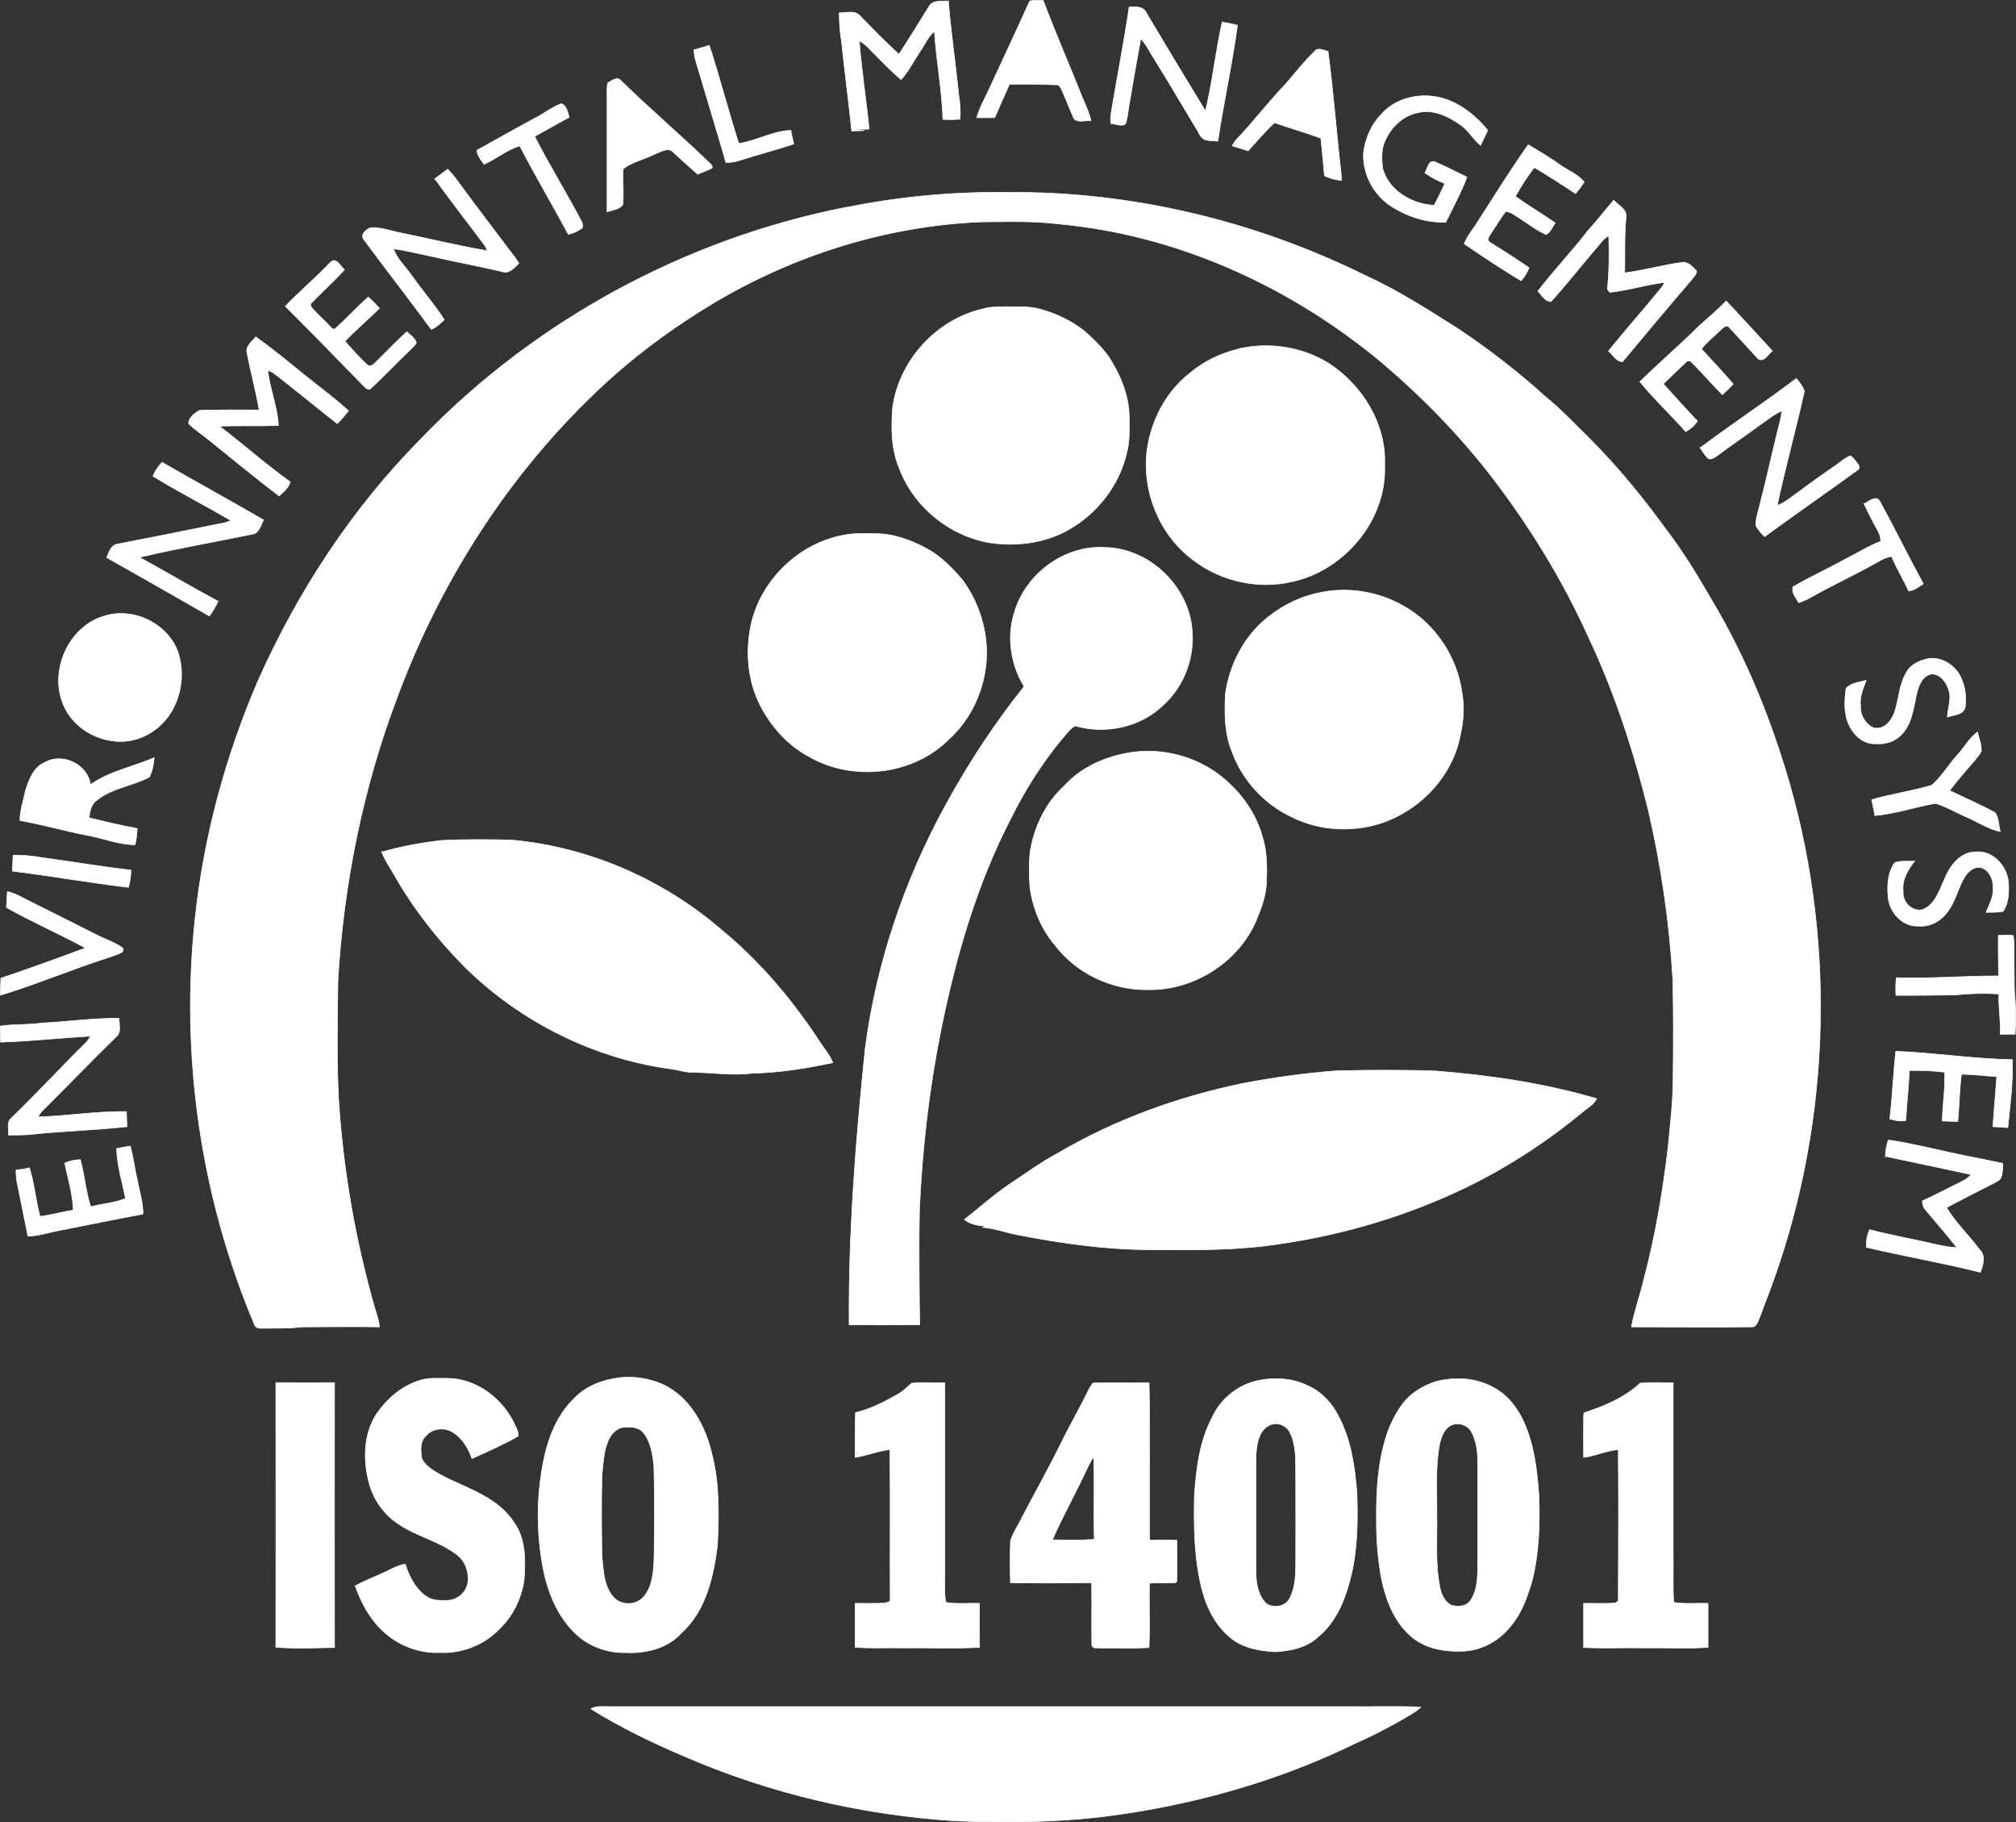 <?xml version="1.0" encoding="UTF-8"?>
<svg id="Layer_1" xmlns="http://www.w3.org/2000/svg" viewBox="0 0 291.31 263.26">
  <rect x="0" y="0" width="291.31" height="263.26" fill="#333333" stroke="none"/>
  <defs>
    <style>
      .cls-1 {
        fill: #fff;
        stroke: #fff;
        stroke-miterlimit: 10;
        stroke-width: .09px;
      }
    </style>
  </defs>
  <path class="cls-1" d="M134.21.98c.53-1.04,1.88-.76,2.83-.84.36,4.51,1.04,8.99,1.48,13.47.2,1.2.28,2.41.22,3.61-.81.06-1.65.08-2.49.03-.14-4.26-.95-8.48-1.23-12.71-.92.7-1.32,1.85-1.99,2.77-.95,1.4-1.68,2.94-2.83,4.2-1.4-1.2-2.69-2.55-4-3.86-.64-.64-1.2-1.34-2.04-1.74.34,4.28,1.01,8.51,1.43,12.74-.81.03-1.6,0-2.41-.06.56.11,1.12.2,1.71.28-.62,0-1.23.03-1.82.06-.45-4.28-1.01-8.57-1.46-12.85-.25-1.4-.34-2.83-.34-4.23.98.06,2.27-.45,3,.45,1.85,1.88,3.67,3.78,5.63,5.54,1.46-2.27,2.91-4.56,4.31-6.86h0Z"/>
  <path class="cls-1" d="M148.79.14c.64-.14,1.32-.08,1.96-.06,1.76,4.68,3.75,9.24,5.6,13.89.48,1.15,1.04,2.27,1.29,3.47-.87-.11-2.27.48-2.6-.62-.64-1.43-1.15-2.91-1.85-4.28-.08-.08-.25-.22-.36-.28-2.32-.08-4.65-.11-6.97-.08-.7,1.6-1.43,3.19-2.13,4.82-.87.03-1.74,0-2.6,0,.45-1.54,1.26-2.94,1.93-4.4,1.9-4.14,3.86-8.29,5.74-12.46h0Z"/>
  <path class="cls-1" d="M163.16,1.01c.87-.03,2.04-.14,2.46.81,2.83,4.76,5.68,9.49,8.57,14.22,1.01-4.23,1.46-8.59,2.41-12.85.73.11,1.48.28,2.21.45-.75,5.6-1.99,11.14-2.83,16.74-.62-.03-1.23-.03-1.82-.17-.76-.28-.95-1.15-1.37-1.74-1.93-3.19-3.81-6.44-5.79-9.6-.73-1.09-1.26-2.32-2.16-3.3-.62,3.36-1.2,6.72-1.76,10.08-.14.78-.17,1.6-.48,2.3-.64.34-1.43-.06-2.1-.11-.03-.5-.03-1.04.06-1.54.84-5.1,1.85-10.16,2.6-15.29h0Z"/>
  <path class="cls-1" d="M100.28,7.19c.73-.2,1.46-.39,2.21-.64,1.54,4.7,2.74,9.46,4.26,14.17,2.58-.36,4.93-1.82,7.53-1.88.11.67.28,1.32.42,1.96-2.6.87-5.24,1.54-7.84,2.38-.64.22-1.32.28-1.96.31-1.4-4.84-2.88-9.69-4.31-14.5-.2-.59-.28-1.2-.31-1.79h0Z"/>
  <path class="cls-1" d="M185.86,12.04c1.4-1.62,2.72-3.33,4.28-4.82.56-.31,1.2.08,1.76.2.78,5.82,1.2,11.7,1.88,17.53.03.39.06.76.06,1.12-.87-.08-1.68-.31-2.46-.67-.17-1.82-.31-3.61-.53-5.43-2.21-.84-4.48-1.46-6.69-2.24-1.37,1.26-2.55,2.69-3.81,4.06-.76-.25-1.51-.5-2.29-.7.2-.45.48-.84.84-1.18,2.41-2.55,4.51-5.35,6.97-7.87h0Z"/>
  <path class="cls-1" d="M87.82,11.98c.53-.31,1.34-.98,1.9-.34,4.14,4.06,8.59,7.84,12.77,11.87.2.22.48.42.42.76-.67.36-1.4.59-2.1.9-1.18-1.06-2.38-2.1-3.53-3.19-.73-.78-1.79-.03-2.58.25-1.51.76-3.28,1.12-4.65,2.16-.11,1.74.11,3.47-.06,5.21-.5.64-1.51.76-2.27,1.01V14.3c0-.78-.06-1.57.08-2.32h0Z"/>
  <path class="cls-1" d="M199.72,16.38c1.79-1.96,4.59-2.77,7.17-2.49,3.3.34,6.05,2.46,8.09,4.93-.36.73-.7,1.46-1.04,2.18-1.09-.87-1.74-2.18-2.91-2.97-1.76-1.23-3.92-2.3-6.1-1.76-2.13.39-3.86,2.02-4.73,3.95-.64,1.23-.56,2.72-.42,4.06.87,3.28,4.23,5.21,7.45,5.38.56-1.04,1.06-2.07,1.54-3.14-1.01-.42-1.99-.9-2.88-1.54.39-.56.48-1.93,1.46-1.6,1.57.67,3.08,1.46,4.62,2.21-.84,2.24-2.02,4.37-3.05,6.52-2.88.08-5.74-.87-8.12-2.46-2.41-1.68-3.89-4.56-3.78-7.5.25-2.13,1.15-4.26,2.72-5.77h0Z"/>
  <path class="cls-1" d="M77.82,16.8c1.09-.62,2.1-1.4,3.3-1.82.76.25.92,1.26,1.12,1.96-1.65.92-3.33,1.82-4.98,2.77,2.13,4.2,4.65,8.2,6.83,12.4.11.25.14.53.06.81-.59.45-1.29.78-2.02.95-2.3-4.28-4.79-8.48-7.03-12.79-1.85.56-3.39,1.85-5.15,2.66-.45-.62-.95-1.23-1.06-2.02,2.97-1.65,5.94-3.33,8.93-4.93h0Z"/>
  <path class="cls-1" d="M213.05,32.78c2.58-3.98,5.04-8.01,7.78-11.87,1.6.95,3.19,1.9,4.73,3,1.12.78,2.46,1.29,3.36,2.38-.39.56-.78,1.15-1.26,1.68-1.96-1.32-3.95-2.58-5.96-3.78-1.01,1.32-1.9,2.72-2.72,4.17,1.85,1.37,3.86,2.52,5.74,3.84-.39.59-.67,1.34-1.32,1.68-1.43-.62-2.66-1.62-3.95-2.44-.59-.34-1.15-.87-1.88-.87-.81,1.01-1.43,2.16-2.16,3.19-.2.34-.64.95-.14,1.23,1.9,1.2,3.84,2.41,5.68,3.7-.28.7-.67,1.34-1.15,1.88-2.8-1.68-5.51-3.5-8.23-5.35.36-.87.92-1.65,1.46-2.44h0Z"/>
  <path class="cls-1" d="M62.82,25.84c.62-.48,1.26-.95,1.88-1.4.78.78,1.43,1.71,2.07,2.6,2.38,3.22,4.82,6.41,7.22,9.6.34.45.73.9.98,1.4-.62.64-1.43,1.57-2.41,1.2-3.61-.84-7.25-1.51-10.86-2.35-1.62-.34-3.22-.73-4.84-.95.5,1.46,1.68,2.52,2.55,3.75,1.54,2.21,3.33,4.23,4.79,6.5-.59.53-1.15,1.12-1.88,1.4-3.22-4.4-6.58-8.68-9.8-13.05-.45-.76.42-1.4,1.04-1.65,1.48-.08,2.91.48,4.37.76,4.17.84,8.31,1.88,12.51,2.58-.08-.17-.25-.53-.36-.73-2.44-3.22-4.87-6.41-7.25-9.66h0Z"/>
  <path class="cls-1" d="M122.39,29.95c7.73-1.57,15.59-2.27,23.46-2.16,17.78-.11,35.5,4.14,51.43,12.01,4.76,2.16,9.16,5.01,13.58,7.81,4.34,2.91,8.51,6.13,12.4,9.66,2.27,1.82,4.25,3.95,6.33,5.99,4.09,4.09,7.75,8.54,11.14,13.21,2.52,3.28,4.65,6.83,6.72,10.41,4.82,8.09,8.37,16.88,11.03,25.92,7.03,24.3,5.96,50.9-3.08,74.53-.48,1.15-.84,2.32-1.32,3.47-.2.42-.45.98-.98.9-5.79.06-11.56,0-17.36,0,.42-2.32,1.26-4.56,1.79-6.86,1.68-6.33,2.77-12.82,3.53-19.32.31-3.28.7-6.55.7-9.85.06-4.67.06-9.32-.03-14-.48-8.29-1.68-16.55-3.56-24.66-2.13-8.57-4.87-17.05-8.68-25.06-3.7-8.2-8.46-15.93-13.94-23.07-4.7-6.08-10.08-11.59-15.93-16.55-13.21-11-29.59-18.45-46.78-19.99-3.72-.45-7.48-.31-11.2-.28-13.63.59-27.02,4.82-38.69,11.81-4.98,3-9.74,6.41-14.11,10.25-14.17,12.57-24.83,28.84-31.41,46.53-4.98,13.1-7.78,27.02-8.6,41.02-.08,5.79-.2,11.59.11,17.36.67,10.19,2.44,20.33,5.26,30.12.28.84.56,1.68.62,2.55-3.72-.06-7.45,0-11.17,0-1.96.25-3.95.17-5.91.2-.39.03-.81-.11-.95-.48-7.81-18.51-10.78-39.03-8.57-58.99,1.26-11.65,4.37-23.12,8.99-33.9,5.74-12.96,13.63-25.03,23.63-35.14,16.46-17.11,38.27-28.92,61.54-33.46h0Z"/>
  <path class="cls-1" d="M229.26,33.54c1.37-1.48,2.6-3.08,3.92-4.62.67.76,1.93,1.29,1.79,2.44-.28,2.69-.14,5.38-.2,8.06,2.77-.36,5.49-1.12,8.23-1.51.9-.17,1.54.64,2.13,1.18.11.53-.42.9-.7,1.32-3.36,3.92-6.66,7.87-9.97,11.84-.92,0-1.4-1.01-2.04-1.54,2.49-3.08,5.1-6.02,7.62-9.1.2-.25.36-.53.53-.81-2.69.31-5.29,1.15-7.95,1.43-.08-.11-.28-.34-.36-.45.28-2.58.28-5.15.2-7.73-.28.17-.53.36-.78.59-2.55,2.94-4.96,6.05-7.56,8.93-.87,0-1.37-.95-1.9-1.51,2.24-2.91,4.79-5.6,7.06-8.51h0Z"/>
  <path class="cls-1" d="M47.73,37.93c.78-.92,1.48.56,2.04,1.04-1.54,1.71-3.25,3.22-4.84,4.87,0,.11-.06.28-.06.36.78,1.06,1.85,1.88,2.72,2.86.22.22.59.73.92.36,1.62-1.46,3.08-3.05,4.7-4.51.56.5,1.09,1.06,1.62,1.62-1.62,1.62-3.39,3.11-4.98,4.76,1.04,1.18,2.07,2.38,3.25,3.44.42.36.87-.11,1.18-.39,1.51-1.48,2.97-3,4.51-4.42.48.5,1.2.9,1.37,1.6-.17.36-.5.64-.78.92-1.96,1.88-3.81,3.84-5.8,5.68-.34.34-.76-.08-1.01-.34-3.75-3.86-7.53-7.73-11.34-11.53,2.07-2.18,4.4-4.12,6.5-6.33h0Z"/>
  <path class="cls-1" d="M245.55,47.06c1.32-1.18,2.66-2.32,3.89-3.58,2.24,2.41,4.45,4.79,6.66,7.22-.62.45-1.12,1.6-1.99,1.2-1.43-1.54-2.86-3.11-4.28-4.65-.42-.39-.9.14-1.2.42-.92.9-1.96,1.71-2.77,2.74,1.51,1.68,3.11,3.33,4.59,5.07-.5.53-1.04,1.06-1.57,1.54-1.54-1.51-2.91-3.19-4.45-4.68-.28-.45-.76-.11-1.01.17-1.04.98-2.04,1.99-3.08,2.94,1.62,1.79,3.25,3.61,4.93,5.38-.39.67-1.04,1.15-1.68,1.54-2.16-2.46-4.56-4.68-6.63-7.22,2.8-2.74,5.79-5.32,8.59-8.09h0Z"/>
  <path class="cls-1" d="M142.05,44.62c1.15-.34,2.35-.28,3.53-.31,1.57.03,3.19-.08,4.73.36,2.27.62,4.45,1.65,6.33,3.11,1.26,1.12,2.52,2.32,3.53,3.7,1.68,2.6,2.97,5.6,3,8.73,0,1.71.11,3.47-.34,5.12-1.06,4.79-4.34,8.96-8.62,11.31-3.44,1.88-7.53,2.35-11.37,1.74-5.8-1.06-10.89-5.26-12.93-10.81-1.15-2.77-1.15-5.82-.92-8.76.98-6.8,6.35-12.68,13.07-14.19h0Z"/>
  <path class="cls-1" d="M35.69,50.98c-.25-1.01.76-1.62,1.26-2.32,2.46,1.76,4.79,3.67,7.11,5.57,2.1,1.68,4.31,3.3,6.3,5.12-.5.64-1.04,1.26-1.62,1.85-3.16-2.44-6.19-5.01-9.38-7.42-.17-.08-.5-.22-.67-.28.31,2.69,1.4,5.26,1.54,7.98-2.83.08-5.68,0-8.54.08,3.47,2.63,6.72,5.54,10.25,8.06-.22.87-.98,1.43-1.6,2.04-3.36-2.58-6.66-5.26-9.97-7.95-1.01-.84-2.16-1.57-3.11-2.49-.06-.87.9-1.57,1.57-1.93,2.88-.11,5.74-.06,8.62-.06-.48-2.77-1.23-5.49-1.76-8.26h0Z"/>
  <path class="cls-1" d="M179,50.39c4.4-1.01,9.16-.28,12.99,2.1,4.87,3.16,8.37,8.79,8.09,14.73.34,7.84-5.77,15.15-13.33,16.8-5.23,1.26-11.03-.2-15.09-3.72-4.65-3.86-6.91-10.39-5.74-16.32.76-3.84,2.8-7.53,5.91-9.99,2.04-1.74,4.54-2.97,7.17-3.58h0Z"/>
  <path class="cls-1" d="M245.66,64.7c4.59-3.42,9.35-6.58,13.91-10.02.45.59,1.01,1.18,1.15,1.9-1.23,5.52-2.74,10.95-3.92,16.46,1.2-.45,2.13-1.32,3.16-2.02,1.76-1.32,3.56-2.6,5.38-3.84.64-.45,1.23-1.01,1.99-1.32.48.2.76.73,1.09,1.12.25.25.36.76-.03.95-4.45,3.22-8.96,6.35-13.41,9.6-.48-.5-.98-1.01-1.26-1.65-.03-.95.31-1.88.53-2.8.9-3.44,1.65-6.89,2.49-10.33.28-1.12.62-2.24.73-3.39-1.23.53-2.24,1.43-3.36,2.18-1.99,1.46-4.03,2.83-5.99,4.31-.39.25-.87.64-1.34.36-.45-.45-.75-1.01-1.12-1.54h0Z"/>
  <path class="cls-1" d="M22.11,68.79c.28-.73.73-1.43,1.32-1.99,4.87,2.8,9.77,5.49,14.64,8.31-.34.7-.56,1.6-1.26,1.99-5.54,1.15-11.14,2.1-16.66,3.42,3.81,2.07,7.56,4.31,11.37,6.35-.36.76-.78,1.46-1.26,2.13-4.96-2.83-9.88-5.66-14.84-8.45.31-.73.59-1.74,1.46-1.93,4.68-.9,9.3-1.82,13.94-2.77.84-.2,1.74-.22,2.52-.67-3.72-2.16-7.56-4.14-11.23-6.38h0Z"/>
  <path class="cls-1" d="M269.35,72.79c.67-.31,1.76-1.34,2.3-.34,2.16,3.95,4.12,7.98,6.27,11.9-.67.42-1.32.98-2.13,1.01-.76-1.68-1.76-3.25-2.44-4.96-1.09.11-1.99.81-2.94,1.29-3,1.65-6.08,3.08-9.02,4.76-.48.25-.98.45-1.48.62-.36-.7-1.12-1.48-.81-2.3,2.46-1.43,5.04-2.6,7.53-3.98,1.71-.84,3.33-1.9,5.12-2.58.06-.84-.42-1.57-.81-2.27-.56-1.04-1.09-2.1-1.6-3.16h0Z"/>
  <path class="cls-1" d="M121.86,77.32c1.54-.31,3.11-.25,4.68-.22,2.58,0,5.07.92,7.33,2.13,2.04,1.09,3.7,2.8,5.21,4.56,2.44,3.33,3.75,7.56,3.44,11.7-.31,4.23-2.18,8.34-5.32,11.23-5.24,5.32-14.11,6.27-20.47,2.49-3-1.65-5.35-4.31-6.89-7.33-1.9-3.72-2.18-8.18-1.18-12.23,1.62-6.13,6.92-11.17,13.19-12.32h0Z"/>
  <path class="cls-1" d="M146.53,88.66c1.51-5.63,7.2-9.91,13.05-9.57,6.33.06,12.01,5.37,12.65,11.62.48,4.09-1.06,8.34-4.09,11.11-3.3,3.25-8.37,4.31-12.79,3.05-.84.45-1.37,1.34-2.02,2.04-2.83,3.44-5.24,7.25-7.22,11.25-4.96,9.55-7.98,19.99-10.11,30.49-1.74,8.59-2.74,17.33-3.14,26.06-.11,5.57-.03,11.11.03,16.69-3.42.03-6.8,0-10.19,0-.11-13.33.95-26.65,2.32-39.92,1.62-12.37,5.68-24.41,11.73-35.36,3.25-5.94,7-11.62,11.23-16.94-1.9-3.11-2.52-7.03-1.46-10.53h0Z"/>
  <path class="cls-1" d="M191.04,85.55c3.97-.76,8.23-.03,11.76,1.99,4.62,2.58,7.84,7.48,8.48,12.71.45,2.49.03,5.04-.62,7.45-1.57,5.26-5.93,9.52-11.11,11.23-4.17,1.34-8.85,1.09-12.77-.84-4.06-1.85-7.31-5.4-8.79-9.57-1.06-2.63-1.06-5.49-.92-8.26.59-4.28,2.74-8.4,6.13-11.09,2.27-1.82,4.98-3.11,7.84-3.61h0Z"/>
  <path class="cls-1" d="M14.97,89.03c4.31-1.43,9.52,1.12,10.86,5.52.7,2.44.48,5.15-.62,7.42-1.34,3.02-4.54,5.21-7.87,5.15-3.44-.03-6.89-2.1-8.2-5.35-2.04-4.84.73-11.2,5.82-12.74h0Z"/>
  <path class="cls-1" d="M16.59,91.29c1.46-.34,2.97.25,4.26.95,2.44,1.34,3.64,4.45,2.86,7.11-.56,1.96-1.88,3.84-3.84,4.62-1.09.42-2.32.78-3.5.42-1.62-.39-3.3-1.12-4.26-2.52-2.16-2.94-1.26-7.62,1.82-9.55.81-.53,1.74-.84,2.66-1.04h0Z"/>
  <path class="cls-1" d="M275.48,97.12c.62-1.12,1.9-1.71,3.11-1.96,1.85-.31,3.7.81,4.59,2.38.76,1.43,1.01,3.08.78,4.68-.31,1.09-1.68,1.06-2.58,1.37.08-1.34.7-2.74.14-4.09-.36-1.04-1.2-2.13-2.38-2.13-1.43.25-1.93,1.76-2.21,3-.45,2.07-.7,4.45-2.38,5.96-.95.9-2.29,1.23-3.58,1.12-1.65.08-3.05-1.18-3.72-2.58-.87-1.68-.73-3.64-.5-5.43.73-.78,1.9-.87,2.91-1.15-.42,1.18-.98,2.35-.81,3.64-.11,1.32.67,2.66,1.88,3.22,1.46.36,2.55-.95,3-2.18.67-1.9.67-4.09,1.76-5.85h0Z"/>
  <path class="cls-1" d="M282.87,109.04c.98-1.06,1.68-2.44,2.88-3.28.2.92.62,1.82.53,2.8-.22.48-.62.87-.92,1.29-1.26,1.43-2.49,2.86-3.64,4.37,2.18,1.04,4.42,2.02,6.55,3.16.59.76.5,1.88.78,2.77-1.82-.39-3.36-1.46-5.04-2.18-1.45-.62-2.83-1.48-4.34-1.9-2.94.5-5.8,1.51-8.76,1.76-.11-.76-.31-1.54-.45-2.3,2.88-.84,5.85-1.23,8.71-2.1,1.43-1.29,2.41-2.97,3.7-4.4h0Z"/>
  <path class="cls-1" d="M162.76,108.82c4.39-.84,9.07.14,12.77,2.66,3.28,2.27,5.88,5.63,6.92,9.52.64,2.07.64,4.26.56,6.41-.06,1.96-.76,3.84-1.51,5.63-2.63,6.08-9.18,10.13-15.76,9.94-5.09.06-10.22-2.35-13.33-6.47-1.96-2.32-3.16-5.24-3.58-8.26-.14-1.68-.14-3.36,0-5.04.56-3.64,2.21-7.19,4.98-9.69,2.32-2.58,5.6-4.06,8.96-4.7h0Z"/>
  <path class="cls-1" d="M13.07,113.36c2.77-1.96,6.16-2.58,9.21-3.89-.08.95-.25,1.93-.7,2.8-2.46,1.29-5.43,1.57-7.61,3.36-.81.59-1.01,1.6-1.09,2.52,2.3.56,4.62,1.12,6.94,1.54-.03.78-.11,1.6-.31,2.35-2.32,0-4.54-.92-6.8-1.34-3.3-.64-6.52-1.57-9.83-2.16,0-1.51.53-2.97.84-4.45.5-1.54,1.18-3.33,2.83-3.98,2.52-1.4,6.16.34,6.52,3.25h0Z"/>
  <path class="cls-1" d="M55.17,123.1c2.83-.84,5.71-1.34,8.65-1.68,3.36-.17,6.72-.14,10.08-.06,11.2,1.01,21.98,5.71,30.46,13.07,5.6,4.62,10.3,10.25,14.25,16.32.62.9,1.32,1.76,1.74,2.77-3.86.84-7.78,1.45-11.73,1.54-2.8.36-5.6-.11-8.43-.14-1.01.03-1.96-.28-2.94-.45-11.28-1.46-21.98-6.78-30.07-14.75-3.95-3.98-7.45-8.45-10.22-13.33-.62-1.09-1.37-2.13-1.79-3.3h0Z"/>
  <path class="cls-1" d="M281.05,126.85c.76-1.88,2.3-3.81,4.51-3.78,2.3-.2,4.28,1.88,4.62,4.06.14,1.51.17,3.22-.73,4.54-.81.17-1.65.11-2.46.14.45-1.15,1.12-2.3,1.01-3.56.03-1.15-.48-2.44-1.62-2.86-1.01-.34-1.93.45-2.44,1.23-.98,1.6-1.34,3.53-2.49,5.07-.95,1.37-2.6,2.27-4.28,2.1-2.21.11-4-1.85-4.31-3.92-.2-1.79-.14-3.72.92-5.24.92-.31,1.93-.17,2.88-.22-.98,1.26-1.87,2.74-1.65,4.4-.14,1.46,1.23,2.91,2.72,2.63,1.96-.7,2.49-2.91,3.33-4.59h0Z"/>
  <path class="cls-1" d="M1.9,123.55c1.29,0,2.6.06,3.86.31,4.4.59,8.76,1.34,13.16,1.85,0,.84-.11,1.68-.36,2.49-5.6-.67-11.17-1.65-16.77-2.35.03-.76.06-1.54.11-2.3h0Z"/>
  <path class="cls-1" d="M1.08,128.81c1.01.22,1.9.73,2.8,1.2,3.33,1.65,6.66,3.33,9.99,5.01,1.23.64,2.6,1.06,3.78,1.88.28.14.14.64-.14.73-.62.34-1.32.5-2.02.76-5.18,1.68-10.25,3.81-15.45,5.4.03-.81.06-1.65.08-2.46,4.12-1.4,8.2-2.86,12.23-4.37-3.75-2.04-7.7-3.75-11.42-5.85.03-.78.06-1.54.14-2.3h0Z"/>
  <path class="cls-1" d="M288.78,135.14c.67,0,1.37-.06,2.07,0,.2.36.11.81.17,1.23,0,2.24.03,4.48.06,6.72.2,2.1.25,4.23.11,6.33h-2.16c.11-1.96-.28-3.86-.2-5.82-2.1-.14-4.25-.08-6.36.14-2.83.03-5.68.08-8.51.06-.03-.84-.08-1.71.08-2.55,4.9.17,9.83-.28,14.75-.25,0-1.93-.08-3.89-.03-5.85h0Z"/>
  <path class="cls-1" d="M6.15,147.79c3.7-.17,7.36-.73,11.06-.67-.03.9.39,2.02-.45,2.69-3.53,3.44-6.97,7.03-10.47,10.5-.34.31-.59.67-.81,1.06,4.28-.14,8.54-.84,12.79-.78.03.73.03,1.45.08,2.18-4.7.53-9.44.62-14.17,1.15-.98.06-1.96.06-2.94.06.06-.81-.34-1.82.39-2.44,3.7-3.58,7.19-7.36,10.86-10.98.22-.25.42-.56.59-.87-4.34.25-8.65.73-12.99.87-.03-.75-.06-1.54-.06-2.32,2.02-.31,4.09-.14,6.1-.45h0Z"/>
  <path class="cls-1" d="M273.94,151.88c5.63.22,11.2,1.12,16.83,1.2.14,3.28-.31,6.55-.64,9.83-.73-.06-1.43-.08-2.16-.14.17-2.41.36-4.82.56-7.22-1.71-.11-3.39-.34-5.1-.36-.31,2.27-.31,4.56-.53,6.83-.75-.03-1.51-.03-2.24-.06.03-2.35.45-4.7.34-7.06-1.68-.22-3.39-.25-5.1-.25-.11,2.44-.36,4.84-.53,7.25-.78.11-1.57,0-2.3-.25.39-3.25.5-6.52.87-9.77h0Z"/>
  <path class="cls-1" d="M179.45,156.55c4.54-.87,9.13-1.51,13.72-1.85,4.76-.11,9.52-.14,14.28.03,7.84.62,15.68,1.76,23.27,4-.48.92-1.46,1.4-2.21,2.07-5.07,4.17-10.58,7.75-16.46,10.64-8.6,4.17-17.83,6.94-27.3,8.29-5.82.9-11.73.87-17.61.81-6.8.08-13.58-.87-20.27-2.18-1.62-.31-3.19-.92-4.87-1.04.14-.06.28-.11.45-.17-1.09-.08-2.21-.25-3.11-.95,2.1-1.65,4.12-3.47,6.33-4.98,2.38-1.57,4.68-3.28,7.2-4.62,8.2-4.82,17.27-8.12,26.6-10.05h0Z"/>
  <path class="cls-1" d="M272.43,167.08c.03-.81.14-1.62.45-2.38,3.81.56,7.56,1.57,11.34,2.32,1.74.33,3.47.7,5.18,1.06-.03.62,0,1.23-.17,1.82-.14.62-.75.81-1.23,1.09-2.24,1.15-4.51,2.27-6.72,3.47,1.32,2.24,3.28,4.06,4.82,6.13.87.87.45,2.24.06,3.22-5.46-1.37-11-2.32-16.49-3.61,0-.87.08-1.76.5-2.55,2.83.75,5.68,1.26,8.54,1.9,1.34.31,2.69.64,4.06.7-1.46-1.88-3.02-3.64-4.54-5.46-.34-.36-.45-.84-.45-1.29,1.62-.73,3.19-1.57,4.79-2.35.78-.42,1.68-.73,2.24-1.46-4.12-.9-8.23-1.76-12.37-2.63h0Z"/>
  <path class="cls-1" d="M16.85,165.93c.67-.14,1.32-.25,1.99-.36.42,1.65.64,3.39,1.04,5.07.28,1.57.81,3.14.78,4.76-4.12.75-8.23,1.62-12.32,2.41-1.43.28-2.86.76-4.31.78-.5-2.49-1.01-5.01-1.51-7.5-.17-.67-.2-1.37-.2-2.07.67-.03,1.32-.14,1.93-.31.73,2.29.9,4.73,1.54,7.03,1.62-.2,3.19-.67,4.79-.9-.06-2.32-.76-4.56-1.23-6.8.73-.34,1.48-.48,2.27-.5.59,2.24.78,4.56,1.48,6.8,1.68-.45,3.44-.53,5.04-1.2-.48-2.38-1.23-4.76-1.29-7.2h0Z"/>
  <path class="cls-1" d="M54.45,204.23c1.48-2.16,3.58-3.95,6.08-4.76,1.34-.48,2.77-.31,4.14-.34,4,.03,7.64,2.69,9.46,6.16.28.7.81,1.4.76,2.18-2.16,1.23-4.42,2.24-6.69,3.25-.53-1.48-1.37-2.94-2.74-3.78-1.2-.78-2.97-.62-3.89.48-.95.84-.78,2.18-.62,3.3.64,1.34,2.13,1.99,3.36,2.69,3.56,1.74,7.73,3.05,9.97,6.55,1.71,2.38,1.65,5.46,1.46,8.23-.36,2.69-1.62,5.29-3.61,7.17-2.18,2.3-5.4,3.53-8.57,3.39-3.02.14-6.08-1.06-8.26-3.14-1.88-1.74-3.11-4.09-3.98-6.5,1.68-.9,3.47-1.54,5.18-2.41.64-.31,1.32-.64,2.07-.7.56,1.76,1.48,3.58,3.05,4.65.9.62,2.02.59,3.05.56,1.37-.03,2.66-1.09,2.91-2.44.25-1.46-.25-3.08-1.4-4.03-2.52-2.04-5.8-2.69-8.48-4.48-2.07-1.32-3.64-3.42-4.31-5.8-.95-3.36-.92-7.25,1.06-10.25h0Z"/>
  <path class="cls-1" d="M39.86,199.75c2.83,0,5.66.03,8.48,0,0,12.77-.03,25.53,0,38.27-2.83.06-5.66.17-8.48-.03.03-12.74,0-25.5,0-38.24h0Z"/>
  <path class="cls-1" d="M131.74,199.84c1.57-.2,3.19,0,4.79-.08v27.88c.03,1.29-.11,2.58.14,3.86,1.6.28,3.25.08,4.87.14-.03,2.13,0,4.26,0,6.36-3.7.2-7.39.03-11.09.08-2.3-.06-4.59.11-6.89-.11,0-2.1.03-4.2,0-6.33,1.37,0,2.72.03,4.09-.03.36-.08,1.09-.06.98-.62-.03-7.17.03-14.36-.03-21.56-1.74.17-3.33.87-5.04,1.12.03-2.16-.03-4.31.06-6.47,2.16-.5,4.17-1.54,6.08-2.63.78-.42,1.37-1.06,2.04-1.62h0Z"/>
  <path class="cls-1" d="M237.01,199.84c1.57-.2,3.16-.03,4.76-.08v24.8c.06,2.32-.08,4.62.08,6.94,1.65.28,3.3.08,4.96.14v6.36c-2.94.2-5.91.03-8.85.08-3.05-.06-6.1.08-9.13-.06v-6.38c1.54-.03,3.08.08,4.62-.06.11-.08.31-.25.39-.31.03-7.28.06-14.56,0-21.84-1.74.14-3.3.92-5.01,1.12,0-1.88-.03-3.75,0-5.63.03-.31-.11-.84.31-.9,2.83-.92,5.68-2.16,7.87-4.2h0Z"/>
  <path class="cls-1" d="M181.24,199.58c2.55-.64,5.37-.56,7.75.62,1.99.9,3.56,2.58,4.48,4.51,1.76,3.36,2.3,7.17,2.6,10.89.14,3.92.11,7.89-.76,11.73-.78,3.36-2.07,6.86-4.82,9.13-1.68,1.6-4.06,2.07-6.3,2.18-2.07-.14-4.23-.48-5.96-1.71-2.38-1.71-3.81-4.45-4.54-7.25-1.15-4.51-1.2-9.18-1.09-13.8.28-3.84.76-7.75,2.6-11.2,1.15-2.46,3.41-4.37,6.02-5.09h0ZM183.73,205.8c-1.85.59-2.13,2.83-2.24,4.48-.03,5.52,0,11,0,16.52-.03,1.71.22,3.61,1.48,4.87,1.04.73,2.83.45,3.39-.76.7-1.34.84-2.91.87-4.39.03-4.56,0-9.16,0-13.72-.03-1.93.08-4-.81-5.77-.45-1.01-1.68-1.6-2.69-1.23h0Z"/>
  <path class="cls-1" d="M207.56,199.58c3.02-.78,6.41-.45,9.01,1.34,1.43.92,2.49,2.35,3.3,3.84,1.74,3.44,2.21,7.33,2.49,11.11.17,4.28.06,8.65-1.06,12.82-.67,2.18-1.46,4.4-2.97,6.19-1.65,2.13-4.23,3.58-6.97,3.67-2.6.11-5.37-.36-7.42-2.1-2.6-2.21-3.81-5.63-4.42-8.9-.42-2.58-.64-5.15-.62-7.75-.06-4.54.2-9.18,1.82-13.47.73-1.68,1.6-3.33,2.94-4.59,1.12-1.01,2.46-1.71,3.89-2.16h0ZM209.55,205.97c-.95.59-1.32,1.71-1.54,2.72-.62,3.3-.34,6.66-.39,10,.08,3.5-.25,7.05.42,10.53.2,1.06.67,2.18,1.68,2.69.95.25,2.13.22,2.74-.67,1.01-1.43,1.06-3.28,1.06-4.98v-14.84c.03-1.57-.14-3.16-.9-4.56-.56-1.06-2.04-1.48-3.08-.87h0Z"/>
  <path class="cls-1" d="M88.83,199.14c2.32-.42,4.73-.08,6.89.84,4.03,1.85,6.3,6.16,7.2,10.3,1.06,4.2.95,8.59.76,12.88-.56,4.56-1.65,9.55-5.23,12.77-1.99,2.21-5.12,2.97-8.01,2.83-2.86.08-5.74-1.06-7.67-3.14-2.49-2.6-3.78-6.1-4.4-9.57-.67-3.86-.81-7.78-.36-11.67.53-4.37,1.6-9.04,4.84-12.23,1.57-1.68,3.75-2.66,5.99-3h0ZM89.69,206.28c-.95.34-1.6,1.23-1.93,2.18-.56,1.46-.59,3.05-.78,4.62-.08,3.92-.08,7.84,0,11.76.22,1.96.22,4.17,1.57,5.79,1.06,1.34,3.28,1.4,4.42.11,1.34-1.51,1.46-3.7,1.54-5.63.08-4.48.11-8.96-.03-13.44-.2-1.65-.45-3.44-1.57-4.76-.81-.87-2.13-.81-3.22-.64h0Z"/>
  <path class="cls-1" d="M157.45,200.54c.2-.28.34-.81.78-.75,2.6-.06,5.21,0,7.81-.03.17,7.56.03,15.15.08,22.73,1.32-.03,2.6,0,3.92,0,.03,1.99.06,4,0,5.99l-.17.17c-1.26.09-2.52-.03-3.78.09-.06,3.08.08,6.19-.06,9.29-2.35.14-4.7.03-7.03.06-.42-.06-1.04.14-1.23-.36-.06-3.02.03-6.05-.03-9.07-3.92.06-7.81.03-11.73.03-.06-2.02-.06-4,0-6.02.31-1.18,1.09-2.21,1.6-3.3,1.88-3.64,3.89-7.17,5.68-10.81,1.32-2.72,2.83-5.29,4.14-8.01h0ZM156.97,212.41c-1.57,3.39-3.41,6.64-4.9,10.05,2.02.03,4.03.08,6.05-.06-.11-3.98.06-7.95-.08-11.93-.42.59-.76,1.26-1.06,1.93h0Z"/>
  <path class="cls-1" d="M85.38,246.87c.87-.48,1.88-.28,2.8-.31h106.95c3.39.03,6.78-.08,10.19.06-.76.76-1.74,1.18-2.6,1.74-2.27,1.29-4.56,2.49-6.94,3.53-11.25,5.49-23.49,8.9-35.89,10.5-7.25.9-14.56.98-21.87.67-13.41-.84-26.71-3.95-39.06-9.29-4.68-1.99-9.27-4.2-13.58-6.89h0Z"/>
</svg>